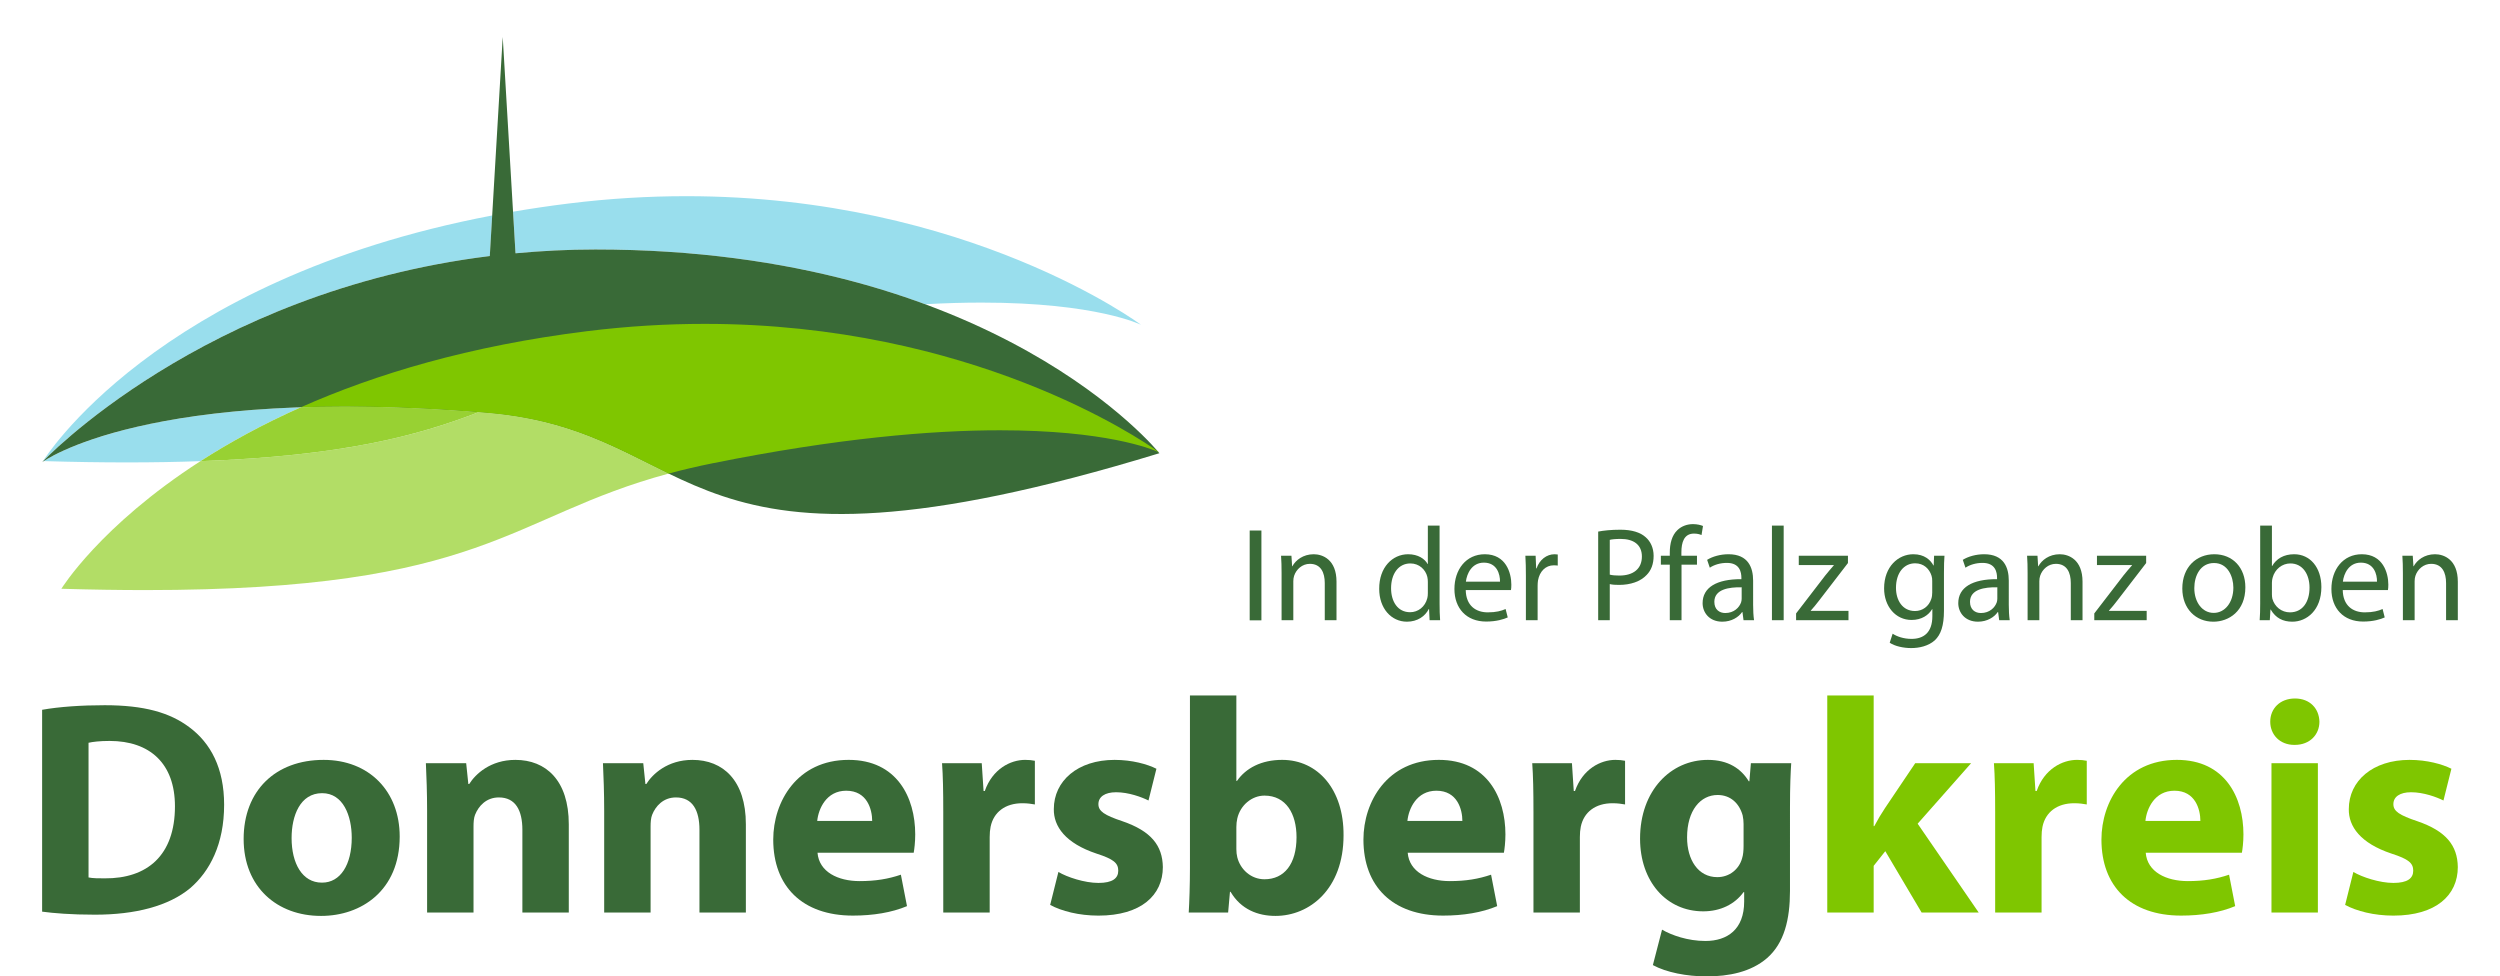 <?xml version="1.0" encoding="UTF-8" standalone="no"?>
<!-- Created with Inkscape (http://www.inkscape.org/) -->

<svg
   xmlns:dc="http://purl.org/dc/elements/1.1/"
   xmlns:cc="http://creativecommons.org/ns#"
   xmlns:rdf="http://www.w3.org/1999/02/22-rdf-syntax-ns#"
   xmlns:svg="http://www.w3.org/2000/svg"
   xmlns="http://www.w3.org/2000/svg"
   xmlns:sodipodi="http://sodipodi.sourceforge.net/DTD/sodipodi-0.dtd"
   xmlns:inkscape="http://www.inkscape.org/namespaces/inkscape"
   version="1.1"
   id="svg815"
   xml:space="preserve"
   width="594"
   height="232"
   viewBox="0 0 594 232"
   sodipodi:docname="logo-donnersbergkreis-claim-RGB.svg"
   inkscape:version="0.92.2 (5c3e80d, 2017-08-06)"><defs
     id="defs819"><clipPath
       clipPathUnits="userSpaceOnUse"
       id="clipPath833"><path
         d="M 0,158.74 H 331.654 V 0 H 0 Z"
         id="path831"
         inkscape:connector-curvature="0" /></clipPath></defs><sodipodi:namedview
     pagecolor="#ffffff"
     bordercolor="#666666"
     borderopacity="1"
     objecttolerance="10"
     gridtolerance="10"
     guidetolerance="10"
     inkscape:pageopacity="0"
     inkscape:pageshadow="2"
     inkscape:window-width="1920"
     inkscape:window-height="1013"
     id="namedview817"
     showgrid="false"
     inkscape:zoom="1.56"
     inkscape:cx="221.10266"
     inkscape:cy="105.82667"
     inkscape:window-x="2391"
     inkscape:window-y="-9"
     inkscape:window-maximized="1"
     inkscape:current-layer="g823" /><g
     id="g823"
     inkscape:groupmode="layer"
     inkscape:label="logo-donnersbergkreis-claim-RGB"
     transform="matrix(1.333,0,0,-1.333,0,232)"><path
       d="m 224.84,63.472 h -2.09 v 16.01 h 2.09 z"
       style="fill:#396a37;fill-opacity:1;fill-rule:nonzero;stroke:none;stroke-width:1"
       id="path825"
       inkscape:connector-curvature="0" /><g
       id="g827"
       transform="matrix(1.519,0,0,1.519,-29.091,-36.832)"
       style="stroke-width:0.658"><g
         id="g829"
         clip-path="url(#clipPath833)"
         style="stroke-width:0.658"><g
           id="g835"
           transform="translate(169.536,71.568)"
           style="stroke-width:0.658"><path
             d="M 0,0 C 0,0.798 -0.015,1.423 -0.062,2.048 H 1.157 L 1.236,0.813 h 0.032 c 0.376,0.704 1.251,1.408 2.503,1.408 1.048,0 2.674,-0.625 2.674,-3.222 v -4.52 H 5.068 v 4.363 c 0,1.22 -0.454,2.253 -1.752,2.253 -0.89,0 -1.595,-0.641 -1.845,-1.408 C 1.408,-0.485 1.377,-0.735 1.377,-0.955 V -5.521 H 0 Z"
             style="fill:#396a37;fill-opacity:1;fill-rule:nonzero;stroke:none;stroke-width:0.658"
             id="path837"
             inkscape:connector-curvature="0" /></g><g
           id="g839"
           transform="translate(186.7,70.535)"
           style="stroke-width:0.658"><path
             d="m 0,0 c 0,0.188 -0.015,0.407 -0.061,0.595 -0.205,0.86 -0.955,1.58 -1.987,1.58 -1.424,0 -2.267,-1.251 -2.267,-2.909 0,-1.549 0.765,-2.816 2.237,-2.816 0.922,0 1.766,0.625 2.017,1.658 0.046,0.171 0.061,0.36 0.061,0.58 z m 1.377,6.616 v -9.149 c 0,-0.673 0.017,-1.439 0.062,-1.955 H 0.205 L 0.141,-3.174 H 0.11 c -0.422,-0.846 -1.33,-1.487 -2.564,-1.487 -1.831,0 -3.254,1.55 -3.254,3.849 -0.017,2.533 1.563,4.066 3.395,4.066 1.173,0 1.954,-0.547 2.283,-1.142 H 0 v 4.504 z"
             style="fill:#396a37;fill-opacity:1;fill-rule:nonzero;stroke:none;stroke-width:0.658"
             id="path841"
             inkscape:connector-curvature="0" /></g><g
           id="g843"
           transform="translate(195.167,70.567)"
           style="stroke-width:0.658"><path
             d="M 0,0 C 0.016,0.876 -0.36,2.236 -1.892,2.236 -3.301,2.236 -3.894,0.954 -4.004,0 Z m -4.02,-0.985 c 0.032,-1.847 1.205,-2.613 2.581,-2.613 0.987,0 1.595,0.172 2.096,0.392 l 0.251,-0.986 c -0.486,-0.218 -1.33,-0.485 -2.534,-0.485 -2.315,0 -3.723,1.549 -3.723,3.817 0,2.283 1.361,4.082 3.567,4.082 2.469,0 3.112,-2.175 3.112,-3.566 0,-0.282 -0.016,-0.486 -0.046,-0.641 z"
             style="fill:#396a37;fill-opacity:1;fill-rule:nonzero;stroke:none;stroke-width:0.658"
             id="path845"
             inkscape:connector-curvature="0" /></g><g
           id="g847"
           transform="translate(198.205,71.254)"
           style="stroke-width:0.658"><path
             d="M 0,0 C 0,0.892 -0.015,1.658 -0.062,2.361 H 1.142 L 1.204,0.876 h 0.048 c 0.344,1.017 1.187,1.658 2.11,1.658 0.141,0 0.251,-0.015 0.376,-0.03 V 1.205 C 3.598,1.22 3.457,1.236 3.27,1.236 2.299,1.236 1.611,0.502 1.425,-0.517 1.393,-0.72 1.376,-0.938 1.376,-1.156 V -5.208 H 0 Z"
             style="fill:#396a37;fill-opacity:1;fill-rule:nonzero;stroke:none;stroke-width:0.658"
             id="path849"
             inkscape:connector-curvature="0" /></g><g
           id="g851"
           transform="translate(208.047,71.395)"
           style="stroke-width:0.658"><path
             d="m 0,0 c 0.298,-0.077 0.674,-0.108 1.127,-0.108 1.642,0 2.643,0.796 2.643,2.236 C 3.77,3.52 2.784,4.192 1.283,4.192 0.688,4.192 0.235,4.146 0,4.082 Z m -1.36,5.053 c 0.657,0.125 1.517,0.218 2.613,0.218 1.345,0 2.329,-0.313 2.955,-0.875 C 4.786,3.896 5.146,3.129 5.146,2.206 5.146,1.252 4.865,0.502 4.318,-0.047 3.597,-0.812 2.425,-1.204 1.096,-1.204 0.688,-1.204 0.314,-1.188 0,-1.109 v -4.24 h -1.36 z"
             style="fill:#396a37;fill-opacity:1;fill-rule:nonzero;stroke:none;stroke-width:0.658"
             id="path853"
             inkscape:connector-curvature="0" /></g><g
           id="g855"
           transform="translate(215.09,66.046)"
           style="stroke-width:0.658"><path
             d="M 0,0 V 6.522 H -1.047 V 7.569 H 0 v 0.362 c 0,1.063 0.249,2.032 0.892,2.641 0.516,0.502 1.204,0.705 1.831,0.705 0.501,0 0.907,-0.11 1.173,-0.218 L 3.724,9.995 c -0.219,0.093 -0.485,0.171 -0.892,0.171 -1.158,0 -1.47,-1.031 -1.47,-2.188 V 7.569 H 3.191 V 6.522 H 1.377 V 0 Z"
             style="fill:#396a37;fill-opacity:1;fill-rule:nonzero;stroke:none;stroke-width:0.658"
             id="path857"
             inkscape:connector-curvature="0" /></g><g
           id="g859"
           transform="translate(223.524,69.91)"
           style="stroke-width:0.658"><path
             d="m 0,0 c -1.503,0.031 -3.206,-0.235 -3.206,-1.705 0,-0.906 0.594,-1.314 1.282,-1.314 1.001,0 1.641,0.625 1.862,1.268 C -0.017,-1.61 0,-1.455 0,-1.314 Z m 1.345,-2.049 c 0,-0.657 0.032,-1.298 0.108,-1.814 H 0.219 L 0.093,-2.909 H 0.047 c -0.406,-0.595 -1.236,-1.127 -2.316,-1.127 -1.532,0 -2.314,1.081 -2.314,2.175 0,1.829 1.626,2.83 4.551,2.815 v 0.157 c 0,0.625 -0.171,1.767 -1.721,1.751 -0.719,0 -1.453,-0.203 -1.985,-0.563 l -0.314,0.923 c 0.627,0.391 1.55,0.657 2.504,0.657 2.329,0 2.893,-1.58 2.893,-3.097 z"
             style="fill:#396a37;fill-opacity:1;fill-rule:nonzero;stroke:none;stroke-width:0.658"
             id="path861"
             inkscape:connector-curvature="0" /></g><path
           d="m 227.077,77.151 h 1.377 V 66.047 h -1.377 z"
           style="fill:#396a37;fill-opacity:1;fill-rule:nonzero;stroke:none;stroke-width:0.658"
           id="path863"
           inkscape:connector-curvature="0" /><g
           id="g865"
           transform="translate(229.911,66.844)"
           style="stroke-width:0.658"><path
             d="M 0,0 3.426,4.458 C 3.771,4.88 4.068,5.239 4.427,5.646 V 5.678 H 0.314 V 6.771 H 6.085 V 5.913 L 2.691,1.501 C 2.378,1.094 2.066,0.703 1.721,0.328 V 0.297 H 6.148 V -0.798 H 0 Z"
             style="fill:#396a37;fill-opacity:1;fill-rule:nonzero;stroke:none;stroke-width:0.658"
             id="path867"
             inkscape:connector-curvature="0" /></g><g
           id="g869"
           transform="translate(245.885,70.645)"
           style="stroke-width:0.658"><path
             d="m 0,0 c 0,0.219 -0.015,0.422 -0.078,0.609 -0.25,0.814 -0.907,1.471 -1.924,1.471 -1.312,0 -2.251,-1.111 -2.251,-2.878 0,-1.47 0.766,-2.722 2.235,-2.722 0.862,0 1.627,0.532 1.91,1.424 C -0.032,-1.877 0,-1.611 0,-1.36 Z m 1.377,-3.487 c 0,-1.753 -0.36,-2.8 -1.079,-3.473 -0.752,-0.672 -1.816,-0.907 -2.769,-0.907 -0.908,0 -1.907,0.218 -2.518,0.625 l 0.344,1.063 c 0.5,-0.329 1.282,-0.61 2.22,-0.61 1.409,0 2.441,0.735 2.441,2.659 v 0.829 h -0.031 c -0.408,-0.703 -1.236,-1.267 -2.41,-1.267 -1.877,0 -3.221,1.595 -3.221,3.708 0,2.564 1.674,4.004 3.425,4.004 1.315,0 2.018,-0.673 2.362,-1.315 H 0.173 L 0.219,2.971 H 1.438 C 1.393,2.439 1.377,1.814 1.377,0.906 Z"
             style="fill:#396a37;fill-opacity:1;fill-rule:nonzero;stroke:none;stroke-width:0.658"
             id="path871"
             inkscape:connector-curvature="0" /></g><g
           id="g873"
           transform="translate(253.524,69.91)"
           style="stroke-width:0.658"><path
             d="m 0,0 c -1.502,0.031 -3.206,-0.235 -3.206,-1.705 0,-0.906 0.594,-1.314 1.282,-1.314 1.001,0 1.641,0.625 1.862,1.268 C -0.017,-1.61 0,-1.455 0,-1.314 Z m 1.345,-2.049 c 0,-0.657 0.032,-1.298 0.108,-1.814 H 0.219 L 0.093,-2.909 H 0.047 c -0.406,-0.595 -1.236,-1.127 -2.316,-1.127 -1.532,0 -2.314,1.081 -2.314,2.175 0,1.829 1.626,2.83 4.551,2.815 v 0.157 c 0,0.625 -0.171,1.767 -1.721,1.751 -0.719,0 -1.453,-0.203 -1.985,-0.563 l -0.314,0.923 c 0.627,0.391 1.55,0.657 2.504,0.657 2.329,0 2.893,-1.58 2.893,-3.097 z"
             style="fill:#396a37;fill-opacity:1;fill-rule:nonzero;stroke:none;stroke-width:0.658"
             id="path875"
             inkscape:connector-curvature="0" /></g><g
           id="g877"
           transform="translate(257.077,71.568)"
           style="stroke-width:0.658"><path
             d="m 0,0 c 0,0.798 -0.015,1.423 -0.061,2.048 h 1.22 L 1.236,0.813 h 0.033 c 0.375,0.704 1.25,1.408 2.502,1.408 1.048,0 2.674,-0.625 2.674,-3.222 v -4.52 H 5.068 v 4.363 c 0,1.22 -0.452,2.253 -1.752,2.253 -0.89,0 -1.594,-0.641 -1.845,-1.408 C 1.409,-0.485 1.377,-0.735 1.377,-0.955 V -5.521 H 0 Z"
             style="fill:#396a37;fill-opacity:1;fill-rule:nonzero;stroke:none;stroke-width:0.658"
             id="path879"
             inkscape:connector-curvature="0" /></g><g
           id="g881"
           transform="translate(264.902,66.844)"
           style="stroke-width:0.658"><path
             d="M 0,0 3.427,4.458 C 3.771,4.88 4.068,5.239 4.428,5.646 V 5.678 H 0.314 V 6.771 H 6.086 V 5.913 L 2.691,1.501 C 2.378,1.094 2.066,0.703 1.721,0.328 V 0.297 H 6.148 V -0.798 H 0 Z"
             style="fill:#396a37;fill-opacity:1;fill-rule:nonzero;stroke:none;stroke-width:0.658"
             id="path883"
             inkscape:connector-curvature="0" /></g><g
           id="g885"
           transform="translate(278.922,66.907)"
           style="stroke-width:0.658"><path
             d="m 0,0 c 1.314,0 2.299,1.235 2.299,2.956 0,1.282 -0.641,2.895 -2.269,2.895 -1.61,0 -2.313,-1.503 -2.313,-2.943 C -2.283,1.252 -1.345,0 -0.016,0 Z m -0.062,-1.033 c -2.034,0 -3.629,1.503 -3.629,3.895 0,2.534 1.673,4.02 3.753,4.02 2.175,0 3.645,-1.58 3.645,-3.879 0,-2.815 -1.956,-4.036 -3.753,-4.036 z"
             style="fill:#396a37;fill-opacity:1;fill-rule:nonzero;stroke:none;stroke-width:0.658"
             id="path887"
             inkscape:connector-curvature="0" /></g><g
           id="g889"
           transform="translate(285.746,69.08)"
           style="stroke-width:0.658"><path
             d="m 0,0 c 0,-0.171 0.018,-0.344 0.048,-0.499 0.265,-0.954 1.079,-1.611 2.064,-1.611 1.453,0 2.3,1.173 2.3,2.908 C 4.412,2.331 3.63,3.63 2.16,3.63 1.222,3.63 0.344,2.973 0.078,1.941 0.032,1.769 0,1.581 0,1.362 Z M -1.377,8.071 H 0 V 3.332 h 0.032 c 0.485,0.845 1.361,1.377 2.58,1.377 1.877,0 3.191,-1.563 3.191,-3.848 0,-2.72 -1.721,-4.067 -3.409,-4.067 -1.096,0 -1.955,0.424 -2.535,1.425 h -0.031 l -0.077,-1.252 h -1.188 c 0.045,0.516 0.06,1.282 0.06,1.955 z"
             style="fill:#396a37;fill-opacity:1;fill-rule:nonzero;stroke:none;stroke-width:0.658"
             id="path891"
             inkscape:connector-curvature="0" /></g><g
           id="g893"
           transform="translate(298.076,70.567)"
           style="stroke-width:0.658"><path
             d="M 0,0 C 0.018,0.876 -0.358,2.236 -1.894,2.236 -3.299,2.236 -3.896,0.954 -4.004,0 Z m -4.019,-0.985 c 0.032,-1.847 1.205,-2.613 2.582,-2.613 0.984,0 1.595,0.172 2.094,0.392 l 0.249,-0.986 c -0.482,-0.218 -1.329,-0.485 -2.533,-0.485 -2.314,0 -3.722,1.549 -3.722,3.817 0,2.283 1.362,4.082 3.566,4.082 2.472,0 3.113,-2.175 3.113,-3.566 0,-0.282 -0.016,-0.486 -0.048,-0.641 z"
             style="fill:#396a37;fill-opacity:1;fill-rule:nonzero;stroke:none;stroke-width:0.658"
             id="path895"
             inkscape:connector-curvature="0" /></g><g
           id="g897"
           transform="translate(301.115,71.568)"
           style="stroke-width:0.658"><path
             d="m 0,0 c 0,0.798 -0.016,1.423 -0.063,2.048 h 1.219 l 0.08,-1.235 h 0.031 c 0.376,0.704 1.252,1.408 2.503,1.408 1.048,0 2.674,-0.625 2.674,-3.222 v -4.52 H 5.067 v 4.363 c 0,1.22 -0.454,2.253 -1.752,2.253 C 2.425,1.095 1.721,0.454 1.47,-0.313 1.407,-0.485 1.377,-0.735 1.377,-0.955 V -5.521 H 0 Z"
             style="fill:#396a37;fill-opacity:1;fill-rule:nonzero;stroke:none;stroke-width:0.658"
             id="path899"
             inkscape:connector-curvature="0" /></g><g
           id="g901"
           transform="translate(54.458,91.036)"
           style="stroke-width:0.658"><path
             d="m 0,0 c -20.715,-0.702 -28.88,-5.471 -30.176,-6.318 3.494,-0.105 6.737,-0.154 9.774,-0.154 3.089,0 5.953,0.051 8.619,0.149 C -8.457,-4.182 -4.547,-2.02 0,0 M 22.449,22.505 C -17.247,14.949 -30.258,-6.316 -30.258,-6.316 h 0.02 c 1.683,1.728 20.237,20.081 52.406,24.06 z m 22.758,2.264 c -4.379,0 -8.989,-0.264 -13.802,-0.862 -2.241,-0.278 -4.412,-0.6 -6.509,-0.959 l 0.288,-4.88 c 3.015,0.279 6.13,0.447 9.368,0.447 16.024,0 28.807,-2.771 38.7,-6.425 2.404,0.134 4.608,0.192 6.628,0.192 13.526,-10e-4 18.704,-2.606 18.704,-2.606 0,0 -20.244,15.094 -53.377,15.093"
             style="fill:#99deed;fill-opacity:1;fill-rule:nonzero;stroke:none;stroke-width:0.658"
             id="path903"
             inkscape:connector-curvature="0" /></g><g
           id="g905"
           transform="translate(89.01,109.55)"
           style="stroke-width:0.658"><path
             d="m 0,0 c -3.238,0 -6.353,-0.167 -9.369,-0.447 l -1.498,25.384 -1.518,-25.707 c -33.765,-4.177 -52.531,-24.191 -52.531,-24.191 0,0 12.265,9.148 52.211,5.794 25.948,-2.178 21.456,-22.304 78.892,-4.74 C 66.187,-23.907 47.074,0 0,0"
             style="fill:#396a37;fill-opacity:1;fill-rule:nonzero;stroke:none;stroke-width:0.658"
             id="path907"
             inkscape:connector-curvature="0" /></g><g
           id="g909"
           transform="translate(155.015,85.861)"
           style="stroke-width:0.658"><path
             d="m 0,0 c 0.024,-0.029 0.046,-0.054 0.066,-0.078 0.078,-0.034 0.116,-0.053 0.116,-0.053 0,0 -0.061,0.045 -0.182,0.131 m -79.69,4.602 c -7.173,-2.789 -16.08,-5.15 -32.65,-5.75 -11.812,-7.606 -16.321,-14.976 -16.321,-14.976 3.523,-0.105 6.796,-0.155 9.857,-0.155 40.006,0 42.542,8.577 61.401,13.672 -6.075,2.94 -11.531,6.309 -21.307,7.129 -0.329,0.028 -0.655,0.055 -0.98,0.08"
             style="fill:#b2dd66;fill-opacity:1;fill-rule:nonzero;stroke:none;stroke-width:0.658"
             id="path911"
             inkscape:connector-curvature="0" /></g><g
           id="g913"
           transform="translate(59.676,91.122)"
           style="stroke-width:0.658"><path
             d="m 0,0 c -1.821,0 -3.561,-0.031 -5.219,-0.087 -4.547,-2.019 -8.455,-4.182 -11.782,-6.323 16.57,0.601 25.477,2.962 32.65,5.751 C 9.854,-0.197 4.657,0 0,0"
             style="fill:#98d133;fill-opacity:1;fill-rule:nonzero;stroke:none;stroke-width:0.658"
             id="path915"
             inkscape:connector-curvature="0" /></g><g
           id="g917"
           transform="translate(101.819,100.821)"
           style="stroke-width:0.658"><path
             d="m 0,0 c -4.379,0 -8.989,-0.264 -13.802,-0.861 -13.823,-1.716 -24.864,-5.062 -33.559,-8.925 1.657,0.057 3.398,0.087 5.218,0.087 4.656,0 9.854,-0.197 15.649,-0.658 0.326,-0.027 0.651,-0.054 0.98,-0.081 9.776,-0.821 15.232,-4.189 21.306,-7.129 1.584,0.428 3.286,0.832 5.132,1.204 14.664,2.952 25.688,3.877 33.749,3.877 12.368,0 17.757,-2.178 18.589,-2.552 -0.02,0.023 -0.042,0.05 -0.066,0.077 C 51.114,-13.479 31.313,0.001 0,0"
             style="fill:#7fc600;fill-opacity:1;fill-rule:nonzero;stroke:none;stroke-width:0.658"
             id="path919"
             inkscape:connector-curvature="0" /></g><g
           id="g921"
           transform="translate(29.541,35.863)"
           style="stroke-width:0.658"><path
             d="M 0,0 C 0.465,-0.106 1.253,-0.106 1.898,-0.106 6.88,-0.144 10.14,2.58 10.14,8.35 c 0,5.016 -2.938,7.668 -7.668,7.668 C 1.29,16.018 0.465,15.909 0,15.803 Z m -5.447,19.673 c 2.007,0.358 4.622,0.537 7.345,0.537 4.623,0 7.634,-0.86 9.927,-2.58 2.508,-1.863 4.085,-4.8 4.085,-9.101 0,-4.623 -1.685,-7.812 -3.978,-9.783 C 9.388,-3.367 5.481,-4.37 0.751,-4.37 c -2.829,0 -4.873,0.179 -6.198,0.356 z"
             style="fill:#396a37;fill-opacity:1;fill-rule:nonzero;stroke:none;stroke-width:0.658"
             id="path923"
             inkscape:connector-curvature="0" /></g><g
           id="g925"
           transform="translate(56.951,35.254)"
           style="stroke-width:0.658"><path
             d="m 0,0 c 2.15,0 3.475,2.115 3.475,5.269 0,2.579 -1.003,5.229 -3.475,5.229 -2.58,0 -3.583,-2.65 -3.583,-5.267 C -3.583,2.258 -2.33,0 -0.037,0 Z m -0.144,-3.905 c -5.125,0 -9.066,3.367 -9.066,9.03 0,5.66 3.727,9.279 9.388,9.279 5.34,0 8.924,-3.689 8.924,-8.993 0,-6.38 -4.552,-9.316 -9.21,-9.316 z"
             style="fill:#396a37;fill-opacity:1;fill-rule:nonzero;stroke:none;stroke-width:0.658"
             id="path927"
             inkscape:connector-curvature="0" /></g><g
           id="g929"
           transform="translate(69.269,43.676)"
           style="stroke-width:0.658"><path
             d="M 0,0 C 0,2.185 -0.072,4.013 -0.143,5.59 H 4.586 L 4.838,3.153 h 0.107 c 0.717,1.147 2.473,2.829 5.411,2.829 3.584,0 6.27,-2.399 6.27,-7.559 V -11.934 H 11.18 v 9.71 c 0,2.258 -0.788,3.8 -2.759,3.8 C 6.917,1.576 6.02,0.536 5.626,-0.467 5.483,-0.825 5.447,-1.327 5.447,-1.829 V -11.934 H 0 Z"
             style="fill:#396a37;fill-opacity:1;fill-rule:nonzero;stroke:none;stroke-width:0.658"
             id="path931"
             inkscape:connector-curvature="0" /></g><g
           id="g933"
           transform="translate(90.048,43.676)"
           style="stroke-width:0.658"><path
             d="m 0,0 c 0,2.185 -0.072,4.013 -0.144,5.59 h 4.73 L 4.838,3.153 h 0.107 c 0.717,1.147 2.473,2.829 5.411,2.829 3.583,0 6.27,-2.399 6.27,-7.559 V -11.934 H 11.18 v 9.71 c 0,2.258 -0.789,3.8 -2.759,3.8 -1.504,0 -2.401,-1.04 -2.795,-2.043 -0.143,-0.358 -0.18,-0.86 -0.18,-1.362 V -11.934 H 0 Z"
             style="fill:#396a37;fill-opacity:1;fill-rule:nonzero;stroke:none;stroke-width:0.658"
             id="path935"
             inkscape:connector-curvature="0" /></g><g
           id="g937"
           transform="translate(121.496,42.493)"
           style="stroke-width:0.658"><path
             d="M 0,0 C 0,1.326 -0.573,3.547 -3.047,3.547 -5.375,3.547 -6.307,1.434 -6.45,0 Z m -6.415,-3.727 c 0.18,-2.256 2.402,-3.333 4.945,-3.333 1.863,0 3.368,0.251 4.838,0.753 l 0.717,-3.69 c -1.792,-0.753 -3.979,-1.111 -6.343,-1.111 -5.949,0 -9.352,3.44 -9.352,8.921 0,4.444 2.795,9.353 8.85,9.353 5.661,0 7.811,-4.406 7.811,-8.743 0,-0.932 -0.106,-1.756 -0.178,-2.15 z"
             style="fill:#396a37;fill-opacity:1;fill-rule:nonzero;stroke:none;stroke-width:0.658"
             id="path939"
             inkscape:connector-curvature="0" /></g><g
           id="g941"
           transform="translate(129.837,43.496)"
           style="stroke-width:0.658"><path
             d="M 0,0 C 0,2.58 -0.035,4.264 -0.143,5.771 H 4.515 L 4.73,2.509 h 0.143 c 0.897,2.58 3.01,3.654 4.73,3.654 0.502,0 0.753,-0.036 1.147,-0.106 V 0.932 C 10.32,1.004 9.89,1.075 9.282,1.075 7.275,1.075 5.913,0.037 5.555,-1.683 5.483,-2.043 5.447,-2.437 5.447,-2.903 v -8.85 H 0 Z"
             style="fill:#396a37;fill-opacity:1;fill-rule:nonzero;stroke:none;stroke-width:0.658"
             id="path943"
             inkscape:connector-curvature="0" /></g><g
           id="g945"
           transform="translate(143.349,36.509)"
           style="stroke-width:0.658"><path
             d="m 0,0 c 1.003,-0.61 3.082,-1.29 4.693,-1.29 1.649,0 2.33,0.537 2.33,1.434 0,0.894 -0.538,1.359 -2.544,2.006 -3.655,1.216 -5.052,3.188 -5.017,5.23 0,3.297 2.795,5.769 7.131,5.769 2.042,0 3.834,-0.501 4.908,-1.04 L 10.57,8.383 C 9.782,8.778 8.242,9.352 6.772,9.352 5.447,9.352 4.693,8.813 4.693,7.953 c 0,-0.823 0.682,-1.29 2.832,-2.007 3.331,-1.146 4.693,-2.83 4.73,-5.373 0,-3.297 -2.545,-5.698 -7.562,-5.698 -2.293,0 -4.335,0.538 -5.661,1.255 z"
             style="fill:#396a37;fill-opacity:1;fill-rule:nonzero;stroke:none;stroke-width:0.658"
             id="path947"
             inkscape:connector-curvature="0" /></g><g
           id="g949"
           transform="translate(164.23,39.196)"
           style="stroke-width:0.658"><path
             d="m 0,0 c 0,-0.358 0.037,-0.68 0.108,-0.967 0.359,-1.432 1.612,-2.58 3.189,-2.58 2.33,0 3.763,1.79 3.763,4.943 C 7.06,4.12 5.842,6.27 3.297,6.27 1.829,6.27 0.467,5.16 0.108,3.583 0.037,3.26 0,2.938 0,2.58 Z M -5.446,18.023 H 0 V 7.99 h 0.072 c 1.04,1.507 2.866,2.473 5.303,2.473 4.193,0 7.238,-3.477 7.203,-8.85 0,-6.306 -3.978,-9.46 -7.991,-9.46 -2.042,0 -4.048,0.752 -5.267,2.83 H -0.751 L -0.966,-7.453 H -5.59 c 0.072,1.146 0.144,3.26 0.144,5.231 z"
             style="fill:#396a37;fill-opacity:1;fill-rule:nonzero;stroke:none;stroke-width:0.658"
             id="path951"
             inkscape:connector-curvature="0" /></g><g
           id="g953"
           transform="translate(190.751,42.493)"
           style="stroke-width:0.658"><path
             d="M 0,0 C 0,1.326 -0.573,3.547 -3.047,3.547 -5.375,3.547 -6.307,1.434 -6.45,0 Z m -6.415,-3.727 c 0.18,-2.256 2.401,-3.333 4.945,-3.333 1.864,0 3.368,0.251 4.838,0.753 l 0.717,-3.69 c -1.792,-0.753 -3.979,-1.111 -6.344,-1.111 -5.948,0 -9.351,3.44 -9.351,8.921 0,4.444 2.795,9.353 8.85,9.353 5.661,0 7.812,-4.406 7.812,-8.743 0,-0.932 -0.108,-1.756 -0.179,-2.15 z"
             style="fill:#396a37;fill-opacity:1;fill-rule:nonzero;stroke:none;stroke-width:0.658"
             id="path955"
             inkscape:connector-curvature="0" /></g><g
           id="g957"
           transform="translate(199.093,43.496)"
           style="stroke-width:0.658"><path
             d="M 0,0 C 0,2.58 -0.037,4.264 -0.144,5.771 H 4.515 L 4.729,2.509 h 0.144 c 0.895,2.58 3.01,3.654 4.73,3.654 0.501,0 0.751,-0.036 1.146,-0.106 V 0.932 C 10.319,1.004 9.89,1.075 9.279,1.075 7.272,1.075 5.911,0.037 5.553,-1.683 5.481,-2.043 5.446,-2.437 5.446,-2.903 v -8.85 H 0 Z"
             style="fill:#396a37;fill-opacity:1;fill-rule:nonzero;stroke:none;stroke-width:0.658"
             id="path959"
             inkscape:connector-curvature="0" /></g><g
           id="g961"
           transform="translate(223.748,42.134)"
           style="stroke-width:0.658"><path
             d="m 0,0 c 0,0.321 -0.035,0.682 -0.106,1.003 -0.396,1.434 -1.434,2.402 -2.939,2.402 -2.007,0 -3.584,-1.794 -3.584,-4.982 0,-2.614 1.29,-4.658 3.547,-4.658 1.434,0 2.545,0.931 2.903,2.187 C -0.035,-3.618 0,-3.045 0,-2.58 Z m 5.446,-7.849 c 0,-3.366 -0.679,-6.126 -2.686,-7.882 -1.901,-1.647 -4.515,-2.151 -7.095,-2.151 -2.33,0 -4.73,0.467 -6.307,1.327 l 1.076,4.157 c 1.109,-0.645 3.009,-1.327 5.087,-1.327 2.581,0 4.55,1.364 4.55,4.623 v 1.111 H 0 c -1.038,-1.434 -2.724,-2.257 -4.73,-2.257 -4.335,0 -7.416,3.512 -7.416,8.528 0,5.661 3.618,9.244 7.955,9.244 2.399,0 3.904,-1.04 4.8,-2.507 H 0.682 L 0.859,7.132 H 5.59 C 5.518,5.984 5.446,4.515 5.446,1.898 Z"
             style="fill:#396a37;fill-opacity:1;fill-rule:nonzero;stroke:none;stroke-width:0.658"
             id="path963"
             inkscape:connector-curvature="0" /></g><g
           id="g965"
           transform="translate(239.015,41.882)"
           style="stroke-width:0.658"><path
             d="m 0,0 h 0.072 c 0.395,0.754 0.824,1.47 1.255,2.115 l 3.546,5.269 h 6.559 L 5.16,0.287 12.326,-10.14 H 5.627 L 1.362,-2.937 0,-4.656 V -10.14 H -5.446 V 15.337 H 0 Z"
             style="fill:#7fc600;fill-opacity:1;fill-rule:nonzero;stroke:none;stroke-width:0.658"
             id="path967"
             inkscape:connector-curvature="0" /></g><g
           id="g969"
           transform="translate(253.27,43.496)"
           style="stroke-width:0.658"><path
             d="M 0,0 C 0,2.58 -0.036,4.264 -0.144,5.771 H 4.515 L 4.729,2.509 h 0.144 c 0.896,2.58 3.01,3.654 4.731,3.654 0.5,0 0.75,-0.036 1.146,-0.106 V 0.932 C 10.32,1.004 9.89,1.075 9.28,1.075 7.273,1.075 5.911,0.037 5.554,-1.683 5.481,-2.043 5.446,-2.437 5.446,-2.903 v -8.85 H 0 Z"
             style="fill:#7fc600;fill-opacity:1;fill-rule:nonzero;stroke:none;stroke-width:0.658"
             id="path971"
             inkscape:connector-curvature="0" /></g><g
           id="g973"
           transform="translate(277.351,42.493)"
           style="stroke-width:0.658"><path
             d="M 0,0 C 0,1.326 -0.573,3.547 -3.045,3.547 -5.375,3.547 -6.307,1.434 -6.449,0 Z m -6.413,-3.727 c 0.179,-2.256 2.4,-3.333 4.945,-3.333 1.864,0 3.368,0.251 4.836,0.753 l 0.717,-3.69 c -1.791,-0.753 -3.977,-1.111 -6.342,-1.111 -5.948,0 -9.352,3.44 -9.352,8.921 0,4.444 2.795,9.353 8.851,9.353 5.661,0 7.812,-4.406 7.812,-8.743 0,-0.932 -0.109,-1.756 -0.181,-2.15 z"
             style="fill:#7fc600;fill-opacity:1;fill-rule:nonzero;stroke:none;stroke-width:0.658"
             id="path975"
             inkscape:connector-curvature="0" /></g><path
           d="m 285.693,49.266 h 5.446 V 31.743 h -5.446 z m 2.688,2.15 c -1.72,0 -2.832,1.216 -2.832,2.723 0,1.54 1.147,2.723 2.904,2.723 1.755,0 2.83,-1.183 2.867,-2.723 0,-1.507 -1.112,-2.723 -2.903,-2.723 z"
           style="fill:#7fc600;fill-opacity:1;fill-rule:nonzero;stroke:none;stroke-width:0.658"
           id="path977"
           inkscape:connector-curvature="0" /><g
           id="g979"
           transform="translate(295.304,36.509)"
           style="stroke-width:0.658"><path
             d="m 0,0 c 1.003,-0.61 3.082,-1.29 4.695,-1.29 1.649,0 2.328,0.537 2.328,1.434 0,0.894 -0.537,1.359 -2.543,2.006 -3.655,1.216 -5.053,3.188 -5.016,5.23 0,3.297 2.795,5.769 7.13,5.769 2.043,0 3.834,-0.501 4.909,-1.04 L 10.571,8.383 C 9.783,8.778 8.241,9.352 6.773,9.352 5.446,9.352 4.695,8.813 4.695,7.953 c 0,-0.823 0.68,-1.29 2.83,-2.007 3.333,-1.146 4.695,-2.83 4.73,-5.373 0,-3.297 -2.543,-5.698 -7.56,-5.698 -2.294,0 -4.337,0.538 -5.662,1.255 z"
             style="fill:#7fc600;fill-opacity:1;fill-rule:nonzero;stroke:none;stroke-width:0.658"
             id="path981"
             inkscape:connector-curvature="0" /></g></g></g></g></svg>